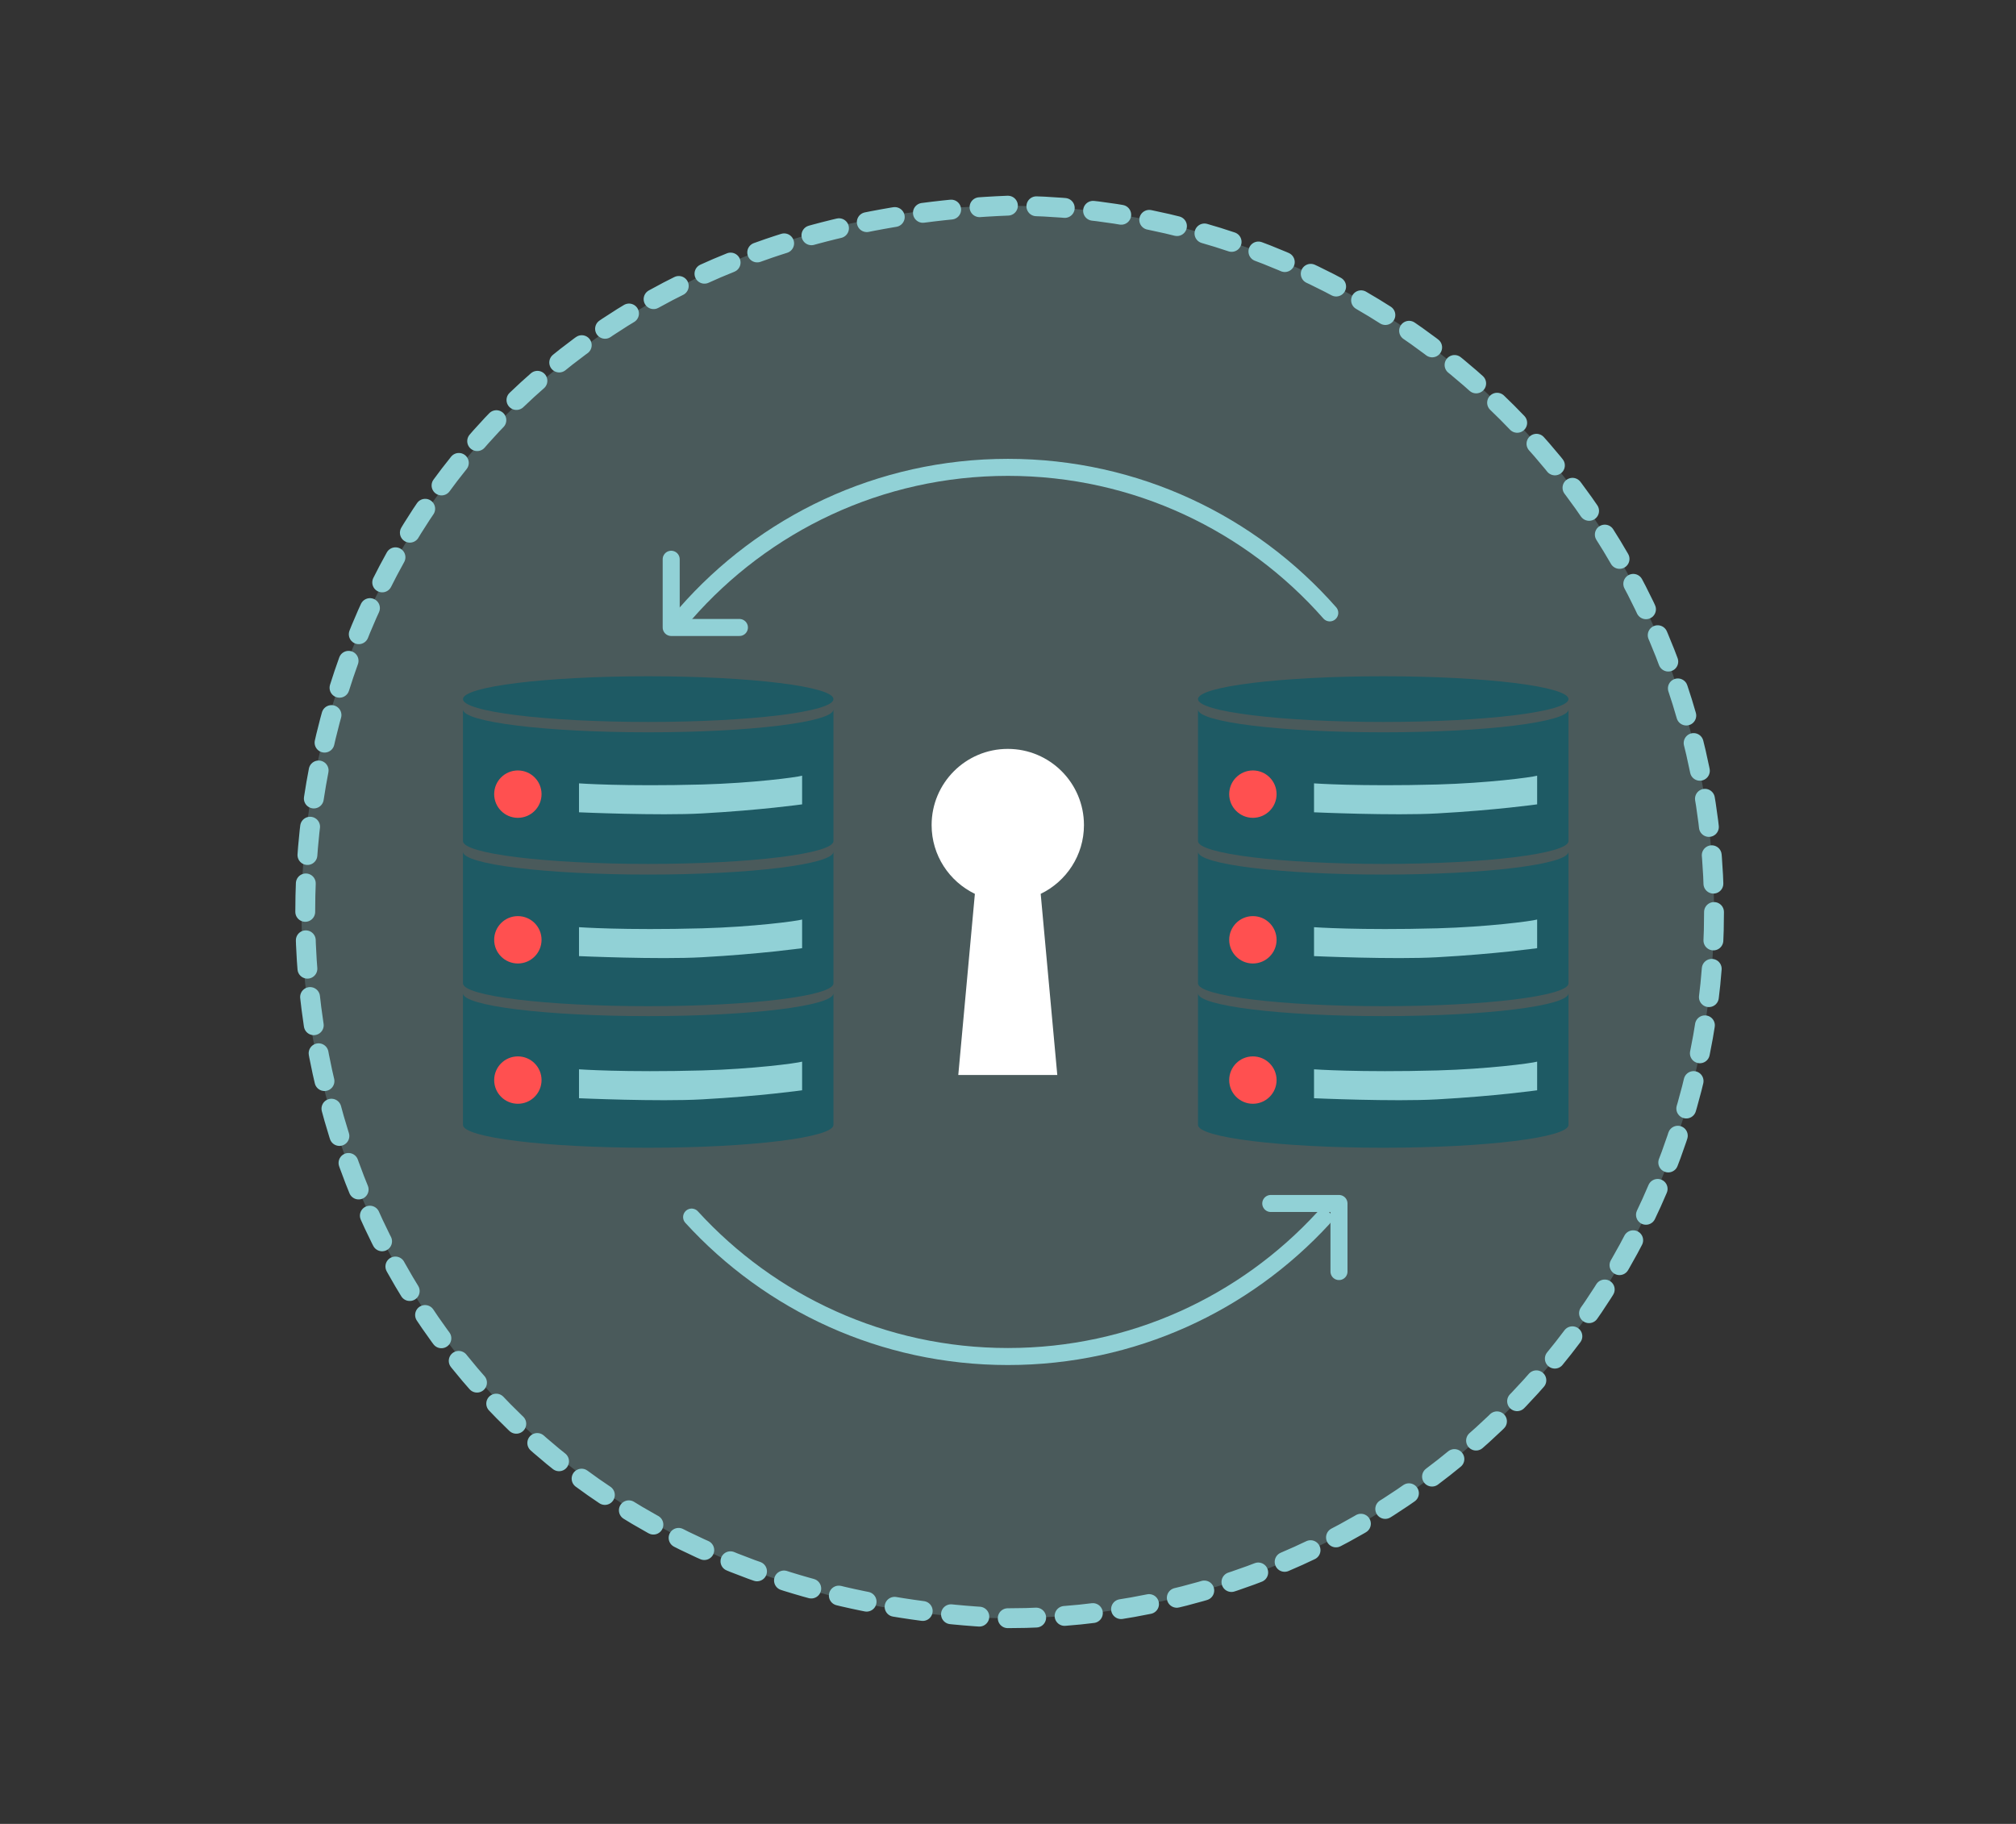 <?xml version="1.0" encoding="utf-8"?>
<!-- Generator: Adobe Illustrator 26.0.2, SVG Export Plug-In . SVG Version: 6.00 Build 0)  -->
<svg version="1.1" xmlns="http://www.w3.org/2000/svg" xmlns:xlink="http://www.w3.org/1999/xlink" x="0px" y="0px"
	 width="1421.3px" height="1285.9px" viewBox="0 0 1421.3 1285.9" style="enable-background:new 0 0 1421.3 1285.9;"
	 xml:space="preserve">
<rect x="0" y="0" width="1421.3" height="1285.9" fill="#333333" stroke="none"/>
<style type="text/css">
	.st0{fill:#91D1D6;}
	.st1{fill:#FEBF10;}
	.st2{fill:#D09F76;}
	.st3{opacity:0.5;fill:#91D1D6;}
	.st4{fill:#FFFFFF;}
	.st5{opacity:0.75;fill:#91D1D6;}
	.st6{opacity:0.5;fill:#FFFFFF;}
	.st7{opacity:0.25;fill:#91D1D6;}
	.st8{opacity:0.5;}
	.st9{opacity:0.75;fill:#FFFFFF;}
	.st10{fill:#FCCB5E;}
	.st11{fill:#006838;}
	.st12{fill:#1E5A64;}
	.st13{fill:#BE1E2D;}
	.st14{fill:#BC8C68;}
	.st15{fill:#DBC2B0;}
	.st16{fill:none;stroke:#1E5A64;stroke-width:8;stroke-miterlimit:10;}
	.st17{fill:#FFFFFF;stroke:#1E5A64;stroke-width:8;stroke-miterlimit:10;}
	.st18{fill:#231F20;}
	.st19{fill:#F2D5C1;}
	.st20{fill:none;stroke:#006838;stroke-width:8;stroke-miterlimit:10;}
	.st21{fill:#FFFFFF;stroke:#006838;stroke-width:8;stroke-miterlimit:10;}
	.st22{fill:#FF5050;}
	.st23{fill:none;}
	.st24{fill:#603813;}
	.st25{fill:#1A5056;}
	.st26{fill:none;stroke:#D08276;stroke-width:8;stroke-linecap:round;stroke-linejoin:round;stroke-miterlimit:10;}
	.st27{fill:#FFFFFF;stroke:#FFFFFF;stroke-width:8;stroke-miterlimit:10;}
	.st28{fill:none;stroke:#231F20;stroke-width:8;stroke-miterlimit:10;}
	.st29{opacity:0.9;fill:#1E5A64;stroke:#231F20;stroke-width:8;stroke-miterlimit:10;}
	.st30{fill:none;stroke:#231F20;stroke-width:8;stroke-linecap:round;stroke-linejoin:round;stroke-miterlimit:10;}
	.st31{fill:#D8A884;}
	.st32{fill:none;stroke:#FFFFFF;stroke-width:3;stroke-miterlimit:10;}
	.st33{fill:none;stroke:#91D1D6;stroke-width:3;stroke-miterlimit:10;}
	.st34{fill:none;stroke:#005B2D;stroke-width:8;stroke-miterlimit:10;}
	.st35{fill:#EF7D7D;}
	.st36{fill:none;stroke:#FFFFFF;stroke-width:9;stroke-miterlimit:10;}
	.st37{fill:none;stroke:#91D1D6;stroke-width:14;stroke-linecap:round;stroke-linejoin:round;stroke-dasharray:20.057,20.057;}
	.st38{opacity:0.25;}
	.st39{fill:#8A5E3C;}
	.st40{fill:#262261;}
	.st41{fill:#2B388F;}
	.st42{fill:#E9CEBB;}
	.st43{fill:none;stroke:#FFFFFF;stroke-width:8;stroke-miterlimit:10;}
	.st44{opacity:0.75;}
	.st45{fill:#184A4C;}
	.st46{opacity:0.5;fill:#1E5A64;}
	.st47{fill:#C68D00;}
	.st48{fill:#F1F1F2;}
	.st49{fill:none;stroke:#FCCB5E;stroke-width:8;stroke-miterlimit:10;}
	.st50{fill:#79B9BA;}
	.st51{fill:none;stroke:#FEBF10;stroke-width:8;stroke-miterlimit:10;}
	.st52{fill:#113F44;}
	.st53{fill:none;stroke:#FFFFFF;stroke-width:14;stroke-miterlimit:10;}
	.st54{fill:#FFFFFF;stroke:#FFFFFF;stroke-width:3;stroke-miterlimit:10;}
	.st55{fill:none;stroke:#91D1D6;stroke-width:12;stroke-linecap:round;stroke-linejoin:round;stroke-miterlimit:10;}
	.st56{fill:none;stroke:#FF5050;stroke-width:12;stroke-linecap:round;stroke-linejoin:round;}
	.st57{fill:none;stroke:#FF5050;stroke-width:12;stroke-linecap:round;stroke-linejoin:round;stroke-dasharray:20.778,20.778;}
	.st58{fill:none;stroke:#FFFFFF;stroke-width:12;stroke-miterlimit:10;}
	.st59{fill:none;stroke:#FFFFFF;stroke-width:12;stroke-linecap:round;stroke-linejoin:round;stroke-miterlimit:10;}
	.st60{fill:none;stroke:#231F20;stroke-width:20;stroke-miterlimit:10;}
	.st61{fill:none;stroke:#1E5A64;stroke-width:15;stroke-miterlimit:10;}
	.st62{fill:#FFFFFF;stroke:#1E5A64;stroke-width:15;stroke-miterlimit:10;}
	.st63{fill:#231F20;stroke:#231F20;stroke-width:12;stroke-miterlimit:10;}
	.st64{opacity:0.75;fill:#1E5A64;}
	.st65{opacity:0.1;fill:#91D1D6;}
	.st66{opacity:0.1;fill:#1E5A64;}
</style>
<g id="Layer_1">
</g>
<g id="Layer_2">
</g>
<g id="Layer_3">
	<circle class="st7" cx="710.5" cy="643" r="497.9"/>
	<g>
		<path class="st37" d="M1208.4,643c0,275-222.9,497.9-497.9,497.9c-660.5-26.2-660.3-969.7,0-995.9
			C985.5,145,1208.4,368,1208.4,643L1208.4,643z"/>
	</g>
	<g>
		<g>
			<g>
				<g>
					<ellipse class="st12" cx="975.2" cy="492.9" rx="130.6" ry="16.1"/>
					<path class="st12" d="M975.2,516.3c-72.1,0-130.6-7.2-130.6-16.1V593c0,8.9,58.5,16.1,130.6,16.1c72.1,0,130.6-7.2,130.6-16.1
						v-92.8C1105.7,509.1,1047.3,516.3,975.2,516.3z"/>
					<path class="st12" d="M975.2,616.6c-72.1,0-130.6-7.2-130.6-16.1v92.8c0,8.9,58.5,16.1,130.6,16.1c72.1,0,130.6-7.2,130.6-16.1
						v-92.8C1105.7,609.4,1047.3,616.6,975.2,616.6z"/>
					<path class="st12" d="M975.2,716.4c-72.1,0-130.6-7.2-130.6-16.1v92.8c0,8.9,58.5,16.1,130.6,16.1c72.1,0,130.6-7.2,130.6-16.1
						v-92.8C1105.7,709.2,1047.3,716.4,975.2,716.4z"/>
				</g>
				<path class="st0" d="M926.3,552.3c0,0,31.6,2.3,87.1,0.8c35.4-1,66-5,70.3-6.2v20.2c0,0-29,4.1-70.6,6.4
					c-30.7,1.7-86.7-0.8-86.7-0.8V552.3z"/>
				<path class="st0" d="M926.3,653.7c0,0,31.6,2.3,87.1,0.8c35.4-1,66-5,70.3-6.2v20.2c0,0-29,4.1-70.6,6.4
					c-30.7,1.7-86.7-0.8-86.7-0.8V653.7z"/>
				<path class="st0" d="M926.3,753.9c0,0,31.6,2.3,87.1,0.8c35.4-1,66-5,70.3-6.2v20.2c0,0-29,4.1-70.6,6.4
					c-30.7,1.7-86.7-0.8-86.7-0.8V753.9z"/>
			</g>
		</g>
		<circle class="st22" cx="883.3" cy="559.9" r="16.7"/>
		<circle class="st22" cx="883.3" cy="662.6" r="16.7"/>
		<circle class="st22" cx="883.3" cy="761.5" r="16.7"/>
	</g>
	<g>
		<g>
			<g>
				<g>
					<ellipse class="st12" cx="457" cy="492.9" rx="130.6" ry="16.1"/>
					<path class="st12" d="M457,516.3c-72.1,0-130.6-7.2-130.6-16.1V593c0,8.9,58.5,16.1,130.6,16.1c72.1,0,130.6-7.2,130.6-16.1
						v-92.8C587.5,509.1,529.1,516.3,457,516.3z"/>
					<path class="st12" d="M457,616.6c-72.1,0-130.6-7.2-130.6-16.1v92.8c0,8.9,58.5,16.1,130.6,16.1c72.1,0,130.6-7.2,130.6-16.1
						v-92.8C587.5,609.4,529.1,616.6,457,616.6z"/>
					<path class="st12" d="M457,716.4c-72.1,0-130.6-7.2-130.6-16.1v92.8c0,8.9,58.5,16.1,130.6,16.1c72.1,0,130.6-7.2,130.6-16.1
						v-92.8C587.5,709.2,529.1,716.4,457,716.4z"/>
				</g>
				<path class="st0" d="M408.1,552.3c0,0,31.6,2.3,87.1,0.8c35.4-1,66-5,70.3-6.2v20.2c0,0-29,4.1-70.6,6.4
					c-30.7,1.7-86.7-0.8-86.7-0.8V552.3z"/>
				<path class="st0" d="M408.1,653.7c0,0,31.6,2.3,87.1,0.8c35.4-1,66-5,70.3-6.2v20.2c0,0-29,4.1-70.6,6.4
					c-30.7,1.7-86.7-0.8-86.7-0.8V653.7z"/>
				<path class="st0" d="M408.1,753.9c0,0,31.6,2.3,87.1,0.8c35.4-1,66-5,70.3-6.2v20.2c0,0-29,4.1-70.6,6.4
					c-30.7,1.7-86.7-0.8-86.7-0.8V753.9z"/>
			</g>
		</g>
		<circle class="st22" cx="365.1" cy="559.9" r="16.7"/>
		<circle class="st22" cx="365.1" cy="662.6" r="16.7"/>
		<circle class="st22" cx="365.1" cy="761.5" r="16.7"/>
	</g>
	<g>
		<path class="st55" d="M932.9,858.9c-55.2,60-134.3,97.5-222.3,97.5c-88.3,0-167.8-37.9-223-98.3"/>
		<path class="st55" d="M483.1,432.9c55.4-63.4,136.8-103.4,227.5-103.4c90.4,0,171.5,39.7,226.9,102.6"/>
		<polyline class="st55" points="895.9,848.5 944,848.5 944,896.5 		"/>
		<polyline class="st55" points="521.3,442.4 473.2,442.4 473.2,394.3 		"/>
	</g>
	<path class="st4" d="M764.2,581.7c0-29.7-24.1-53.7-53.7-53.7c-29.7,0-53.7,24.1-53.7,53.7c0,21.4,12.5,39.8,30.5,48.5l-11.7,127.7
		h69.8l-11.7-127.7C751.7,621.5,764.2,603.1,764.2,581.7z"/>
</g>
<g id="Layer_4">
</g>
</svg>
